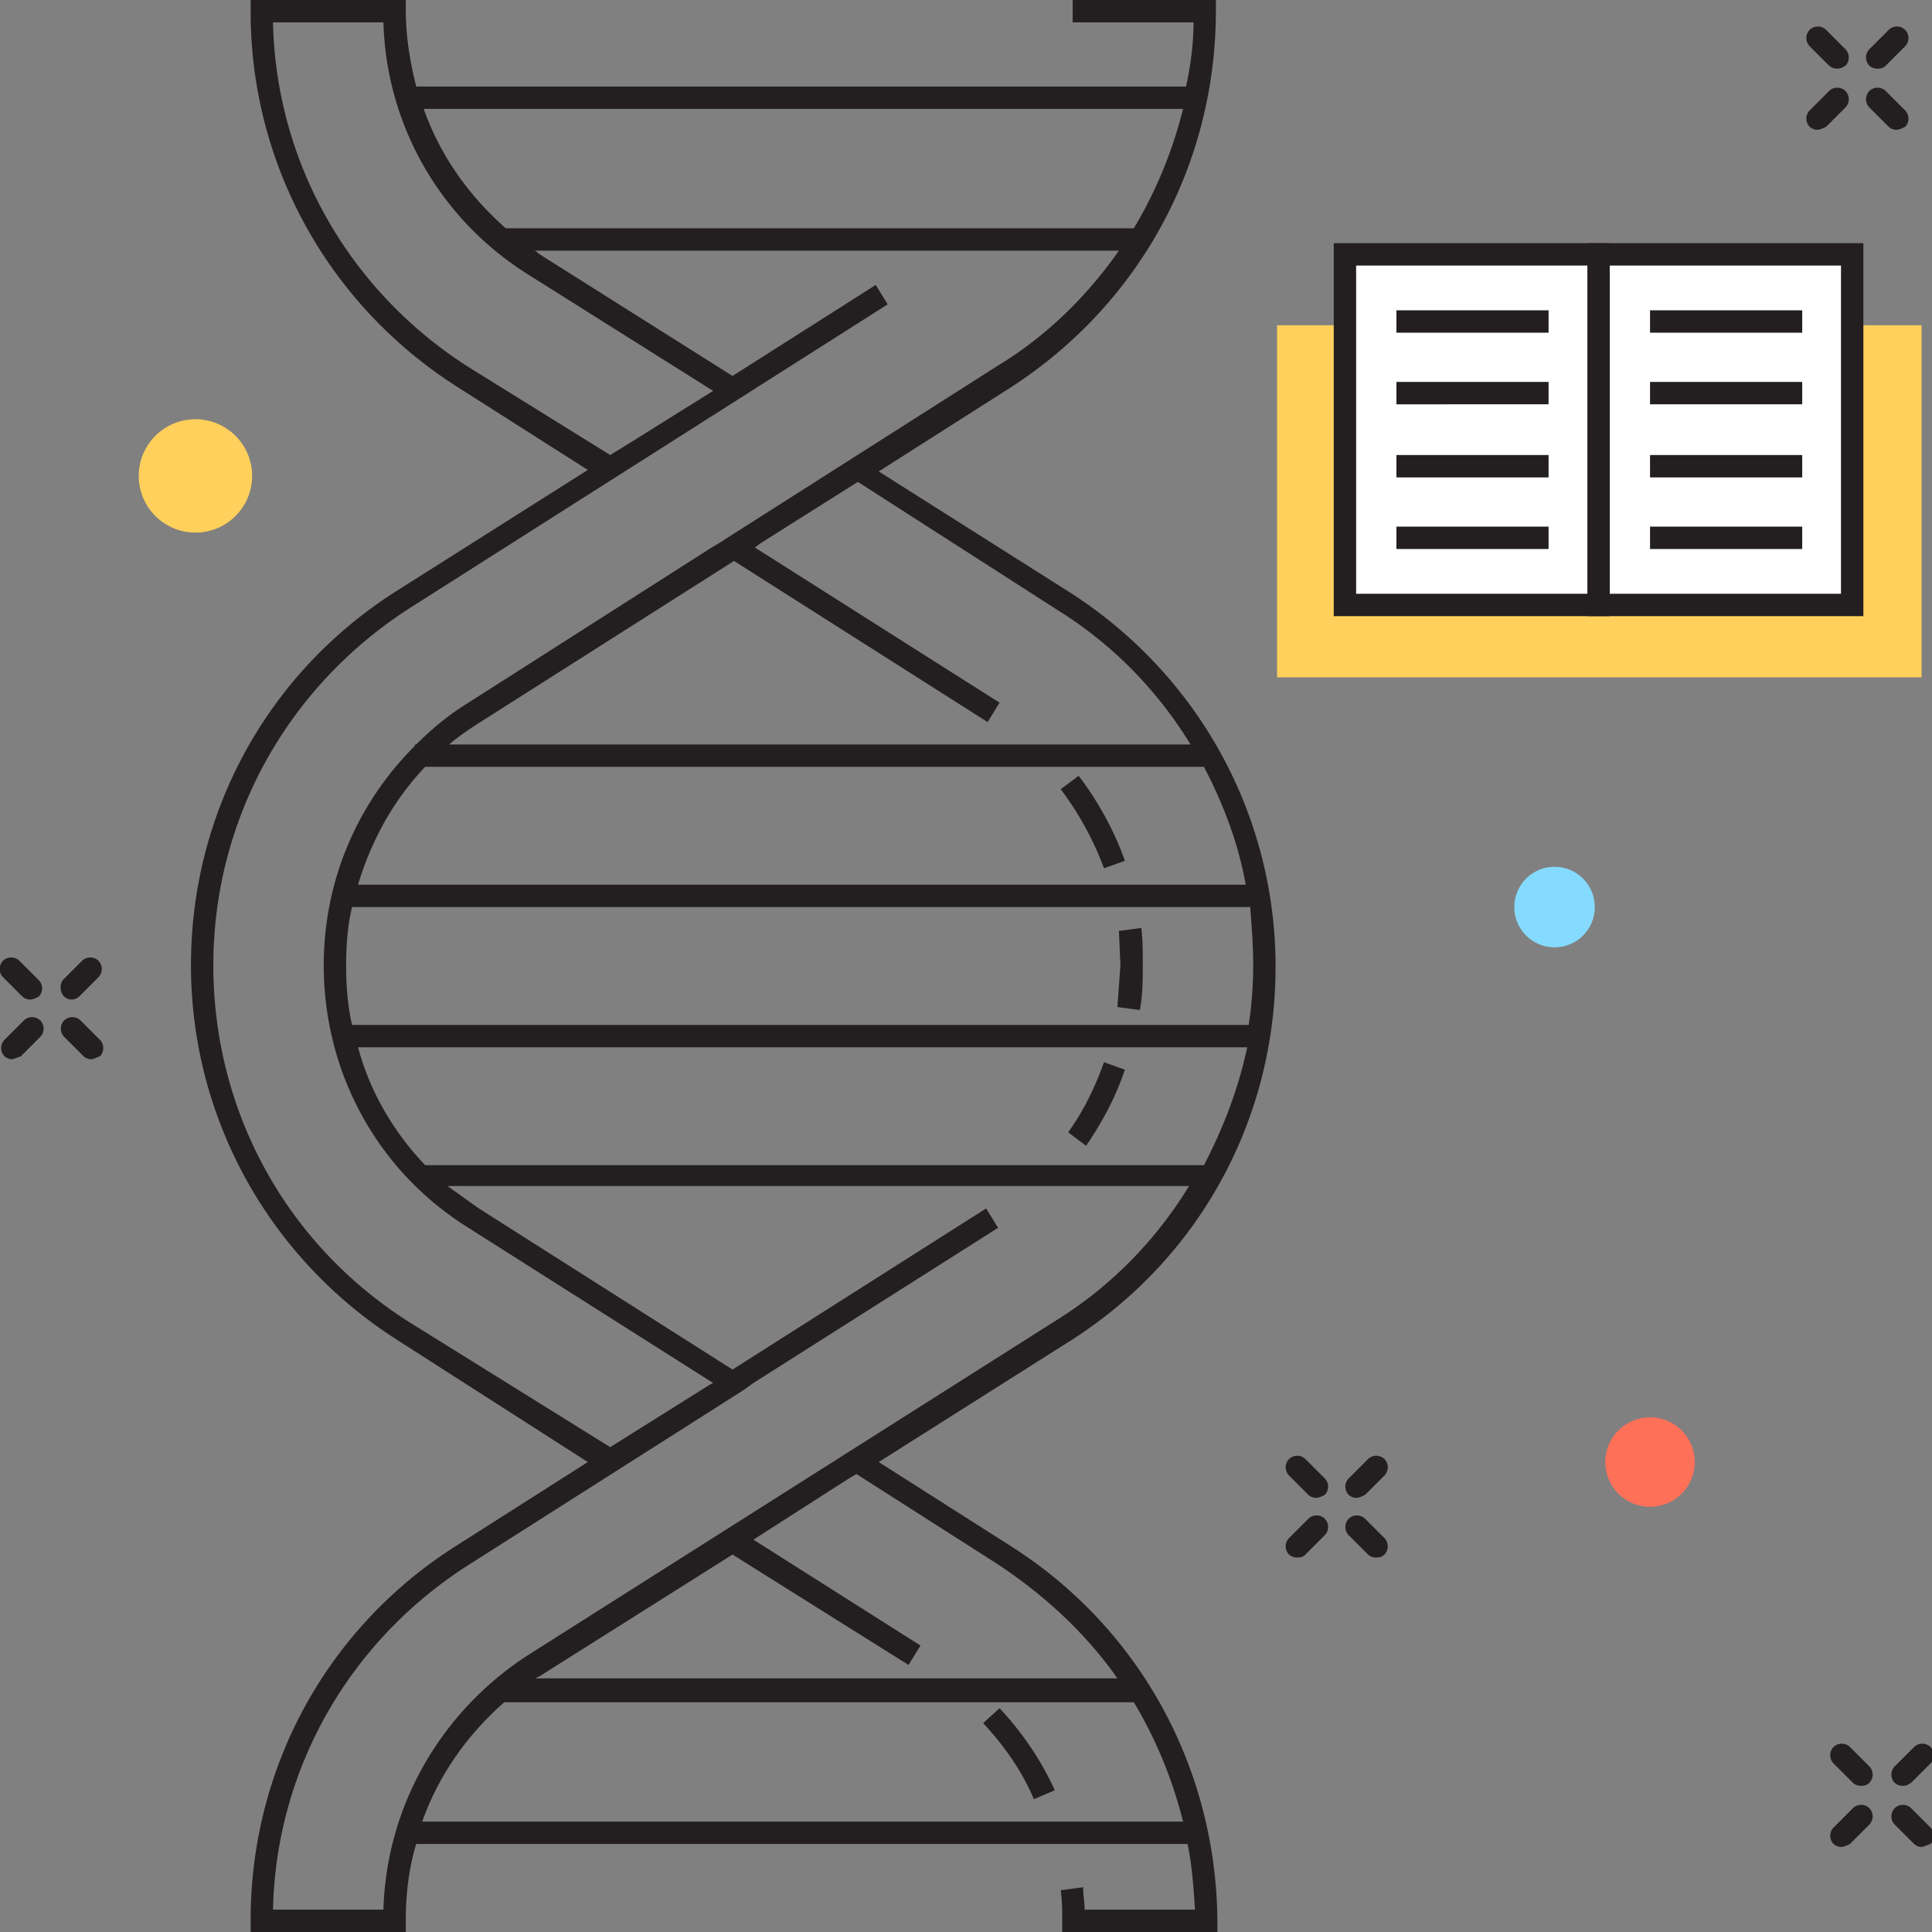 <svg xmlns="http://www.w3.org/2000/svg" xmlns:xlink="http://www.w3.org/1999/xlink" viewBox="0 0 129.5 129.5"><rect x="0" y="0" width="129.5" height="129.5" fill="#808080" stroke="none"/><style><![CDATA[.B{fill:#231F20}.C{fill:#fff}]]></style><g class="B"><path d="M125.8 4.6c-.2 0-.4-.1-.5-.2-.3-.3-.3-.8 0-1.1l1.3-1.3c.3-.3.8-.3 1.1 0s.3.8 0 1.1l-1.3 1.3c-.2.2-.4.2-.6.2z"/><use xlink:href="#B"/><use xlink:href="#C"/><path d="M123.1 4.6c-.2 0-.4-.1-.5-.2l-1.3-1.3c-.3-.3-.3-.8 0-1.1s.8-.3 1.1 0l1.3 1.3c.3.3.3.8 0 1.1-.3.2-.4.2-.6.2zM4.8 67c-.2 0-.4-.1-.5-.2-.3-.3-.3-.8-.1-1.1l1.3-1.3c.3-.3.8-.3 1.1 0s.3.8 0 1.1l-1.3 1.3c-.1.1-.3.2-.5.2zm-4 4c-.2 0-.4-.1-.5-.2-.3-.3-.3-.8 0-1.1l1.3-1.3c.3-.3.8-.3 1.1 0s.3.8 0 1.1l-1.3 1.3c-.3.1-.5.2-.6.2zm5.3 0c-.2 0-.4-.1-.5-.2l-1.3-1.3c-.3-.3-.3-.8 0-1.1s.8-.3 1.1 0l1.3 1.3c.3.3.3.8 0 1.1-.3.1-.4.2-.6.2zM2 67c-.2 0-.4-.1-.5-.2L.2 65.5c-.3-.3-.3-.8 0-1.1s.8-.3 1.1 0l1.3 1.3c.3.3.3.8 0 1.1-.2.1-.4.2-.6.2zm125.5 52.7c-.2 0-.4-.1-.5-.2-.3-.3-.3-.8 0-1.1l1.3-1.3c.3-.3.8-.3 1.1 0s.3.8 0 1.1l-1.3 1.3c-.3.2-.4.2-.6.2z"/><use xlink:href="#B" x="1.6" y="115.1"/><path d="M128.8 123.8c-.2 0-.4-.1-.5-.2l-1.3-1.3c-.3-.3-.3-.8 0-1.1s.8-.3 1.1 0l1.3 1.3c.3.3.3.8 0 1.1-.3.1-.5.2-.6.2z"/><use xlink:href="#D"/><use xlink:href="#B" x="-30.9" y="91.7"/><path d="M86.9 104.4c-.2 0-.4-.1-.5-.2-.3-.3-.3-.8 0-1.1l1.3-1.3c.3-.3.8-.3 1.1 0s.3.8 0 1.1l-1.3 1.3c-.2.2-.4.2-.6.2z"/><use xlink:href="#D" x="-32.5" y="-15.3"/><use xlink:href="#C" x="-38.9" y="91.7"/></g><path d="M85.6 21.8h43.2v23.6H85.6z" fill="#FFD05B"/><path d="M107.2 17.1h17v23.4h-17z" class="C"/><path d="M124.9 41.3h-18.5v-25h18.5v25zm-17-1.5h15.5v-22h-15.5v22z" class="B"/><path d="M110.6 21.5h10.2" class="C"/><path d="M110.6 20.8h10.2v1.5h-10.2z" class="B"/><path d="M110.6 26.4h10.2" class="C"/><path d="M110.6 25.6h10.2v1.5h-10.2z" class="B"/><path d="M110.6 31.2h10.2" class="C"/><path d="M110.6 30.5h10.2V32h-10.2z" class="B"/><path d="M110.6 36.1h10.2" class="C"/><path d="M110.6 35.3h10.2v1.5h-10.2z" class="B"/><path d="M90.2 17.1h17v23.4h-17z" class="C"/><path d="M107.9 41.3H89.4v-25h18.5v25zm-17-1.5h15.5v-22H90.9v22z" class="B"/><path d="M93.6 21.5h10.2" class="C"/><path d="M93.6 20.8h10.2v1.5H93.6z" class="B"/><path d="M93.6 26.4h10.2" class="C"/><path d="M93.6 25.6h10.2v1.5H93.6z" class="B"/><path d="M93.6 31.2h10.2" class="C"/><path d="M93.6 30.5h10.2V32H93.6z" class="B"/><path d="M93.6 36.1h10.2" class="C"/><path d="M93.6 35.3h10.2v1.5H93.6zM74 58.2c-.7-1.9-1.7-3.7-2.9-5.3l1.2-.9c1.3 1.7 2.4 3.7 3.1 5.7l-1.4.5zm2.4 9.5l-1.5-.2.2-2.8-.1-2.3 1.5-.2c.1.8.1 1.6.1 2.4 0 1.1 0 2.1-.2 3.1zm-3.6 9.1l-1.2-.9c1-1.4 1.8-3 2.4-4.7l1.4.5c-.6 1.8-1.5 3.5-2.6 5.1zM70.7 120c-.9-2-2.2-3.9-3.7-5.5l-1.1 1c1.4 1.5 2.6 3.2 3.4 5.1l1.4-.6zm-3-16.4L58.9 98l12.8-8.1c8.7-5.5 13.8-14.9 13.8-25.1s-5.2-19.6-13.8-25.1l-12.8-8.1 8.8-5.6C76.4 20.4 81.5 11 81.5.7V0h-9.6v1.5H80c0 1.5-.2 2.9-.5 4.3H27.9c-.4-1.6-.7-3.3-.7-5.1V0H16.8v.8c0 10.2 5.2 19.6 13.8 25.1l8.8 5.6-12.8 8.1c-8.7 5.5-13.8 14.9-13.8 25.1S18 84.3 26.6 89.8L39.4 98l-8.8 5.6c-8.7 5.5-13.8 14.9-13.8 25.1v.8h10.4v-.8c0-1.7.2-3.5.7-5.1h51.7c.3 1.4.4 2.9.5 4.4h-7.4c0-.5-.1-1-.1-1.5l-1.5.2c.1.7.1 1.4.1 2.1v.7h10.4v-.8c-.1-10.2-5.2-19.6-13.9-25.1zm13-25.5H28.5c-2.1-2.2-3.7-4.9-4.5-7.9h59.6c-.6 2.8-1.6 5.4-2.9 7.9zM84 64.7a26.93 26.93 0 0 1-.3 4H23.6c-.3-1.3-.4-2.6-.4-4 0-1.3.1-2.7.4-3.9h60.2c.1 1.3.2 2.6.2 3.9zm-.5-5.4H24c.9-3 2.4-5.7 4.5-7.9h52.2c1.3 2.5 2.3 5.1 2.8 7.9zM70.9 40.9c3.7 2.3 6.7 5.4 8.9 9H30.1c.6-.5 1.3-1 2.1-1.5l17-10.8 17 10.8.8-1.3-16.4-10.4.4-.3 6.5-4.1 13.4 8.6zm8.4-33.6c-.7 2.8-1.8 5.5-3.3 8H33.9c-2.5-2.2-4.4-4.9-5.5-8h50.9zM31.4 24.6c-8-5.1-12.9-13.7-13.1-23.1h7.4c.2 6.9 3.8 13.2 9.7 16.9l12.4 7.8-5.6 3.5-1.3.8-9.5-5.9zm-4 64c-8.2-5.2-13.1-14.1-13.1-23.9 0-9.7 4.9-18.6 13.1-23.9l32.1-20.4-.8-1.3-9.6 6.1-13-8.2c-.1-.1-.2-.2-.3-.2H75c-2.1 3-4.8 5.7-8.1 7.7L48.2 36.4l-.5.3-16.3 10.4c-1.3.8-2.4 1.7-3.5 2.8h-.1v.1c-3.9 3.9-6.1 9.1-6.1 14.7 0 7.2 3.6 13.8 9.7 17.6l16.4 10.4-.2.1-6.7 4.2-13.5-8.4zM25.7 128h-7.4c.2-9.4 5.1-18 13.1-23.1l18.4-11.7.7-.5 16.4-10.4-.8-1.3-17 10.8-17-10.8-2.1-1.5h49.7c-2.2 3.6-5.2 6.7-8.9 9L35.3 111c-5.8 3.8-9.4 10.1-9.6 17zm53.6-5.9h-51c1.1-3.1 3-5.8 5.5-8H76c1.5 2.5 2.6 5.2 3.3 8zm-43.5-9.5c.1-.1.2-.2.3-.2l13-8.2 11.8 7.4.8-1.3-11.2-7.1 6.4-4.1.5-.3 9.4 6c3.2 2.1 6 4.7 8.1 7.7H35.8z" class="B"/><circle cx="104.2" cy="60.8" r="2.7" fill="#84DBFF"/><circle cx="13.1" cy="31.9" r="3.8" fill="#FFD05B"/><circle cx="110.6" cy="98" r="3" fill="#FF7058"/><defs id="jpcewbdt4r"><path id="B" d="M121.8 8.7c-.2 0-.4-.1-.5-.2-.3-.3-.3-.8 0-1.1l1.3-1.3c.3-.3.8-.3 1.1 0s.3.8 0 1.1l-1.3 1.3c-.2.1-.4.2-.6.2z"/><path id="C" d="M127.1 8.7c-.2 0-.4-.1-.5-.2l-1.3-1.3c-.3-.3-.3-.8 0-1.1s.8-.3 1.1 0l1.3 1.3c.3.3.3.8 0 1.1-.2.1-.4.2-.6.2z"/><path id="D" d="M124.7 119.7c-.2 0-.4-.1-.5-.2l-1.3-1.3c-.3-.3-.3-.8 0-1.1s.8-.3 1.1 0l1.3 1.3c.3.3.3.8 0 1.1-.2.2-.4.2-.6.2z"/></defs></svg>